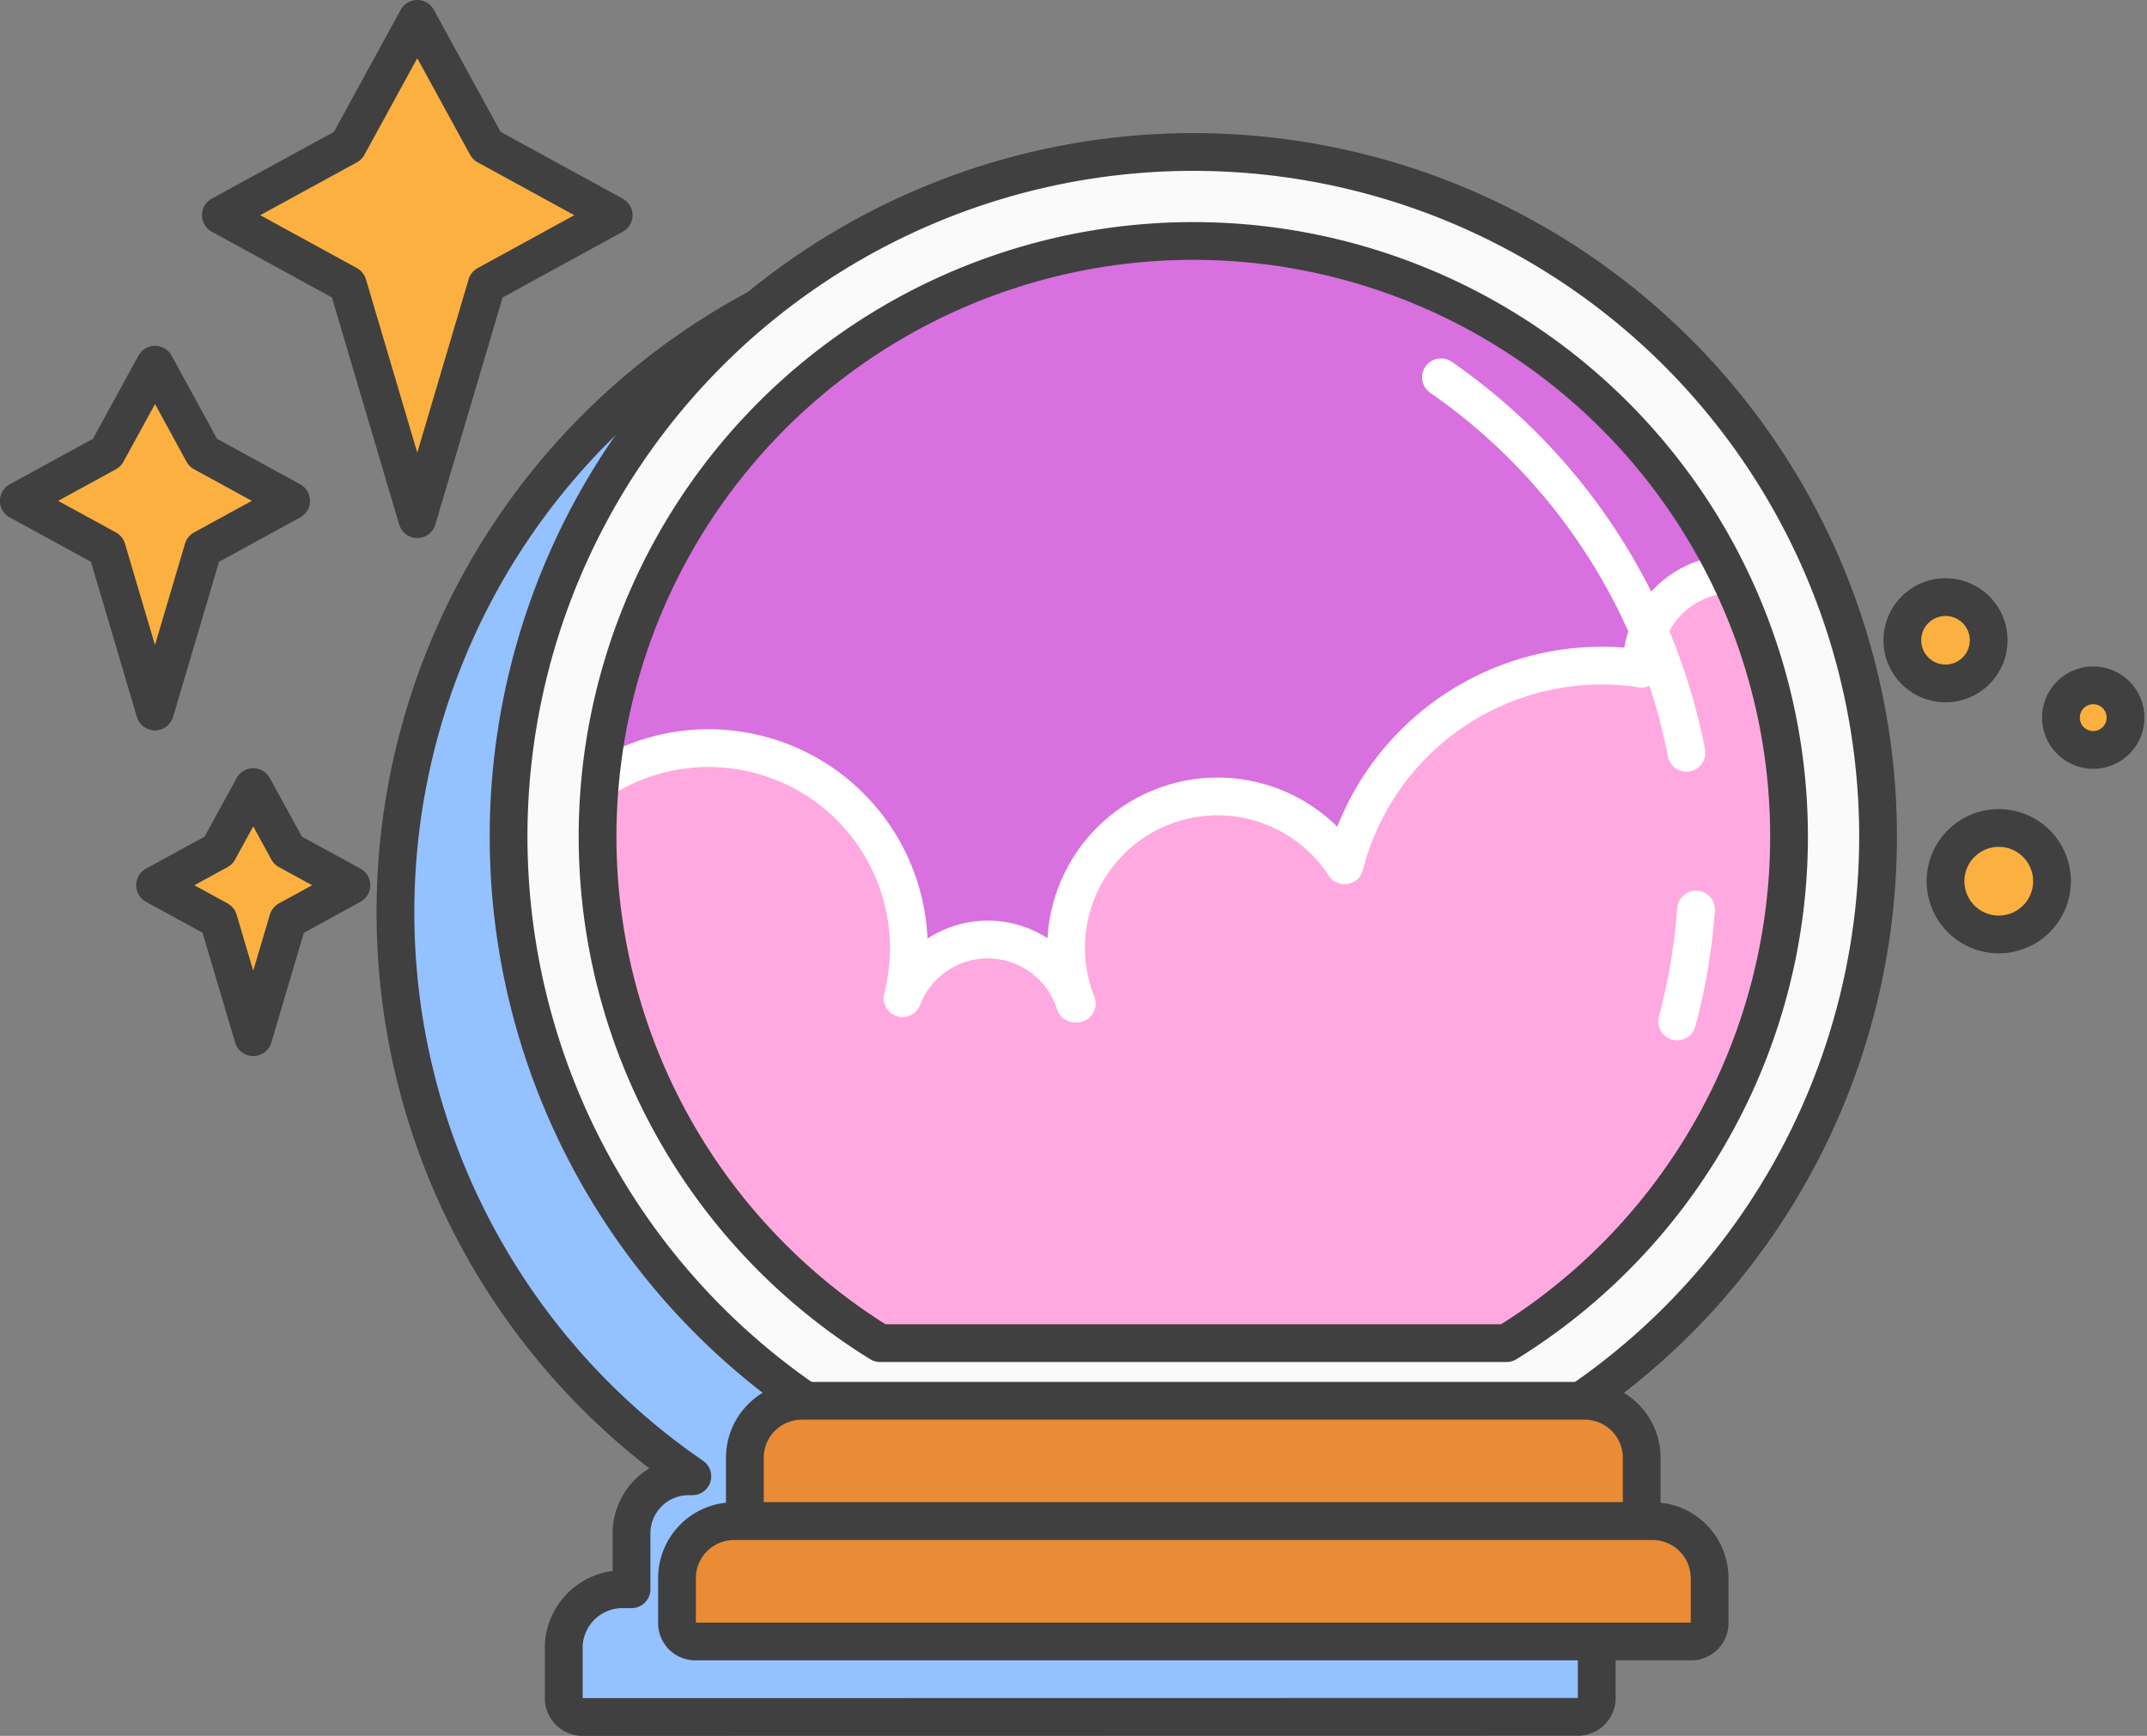 <svg xmlns="http://www.w3.org/2000/svg" xmlns:xlink="http://www.w3.org/1999/xlink" width="56.856" height="45.982" viewBox="0 0 56.856 45.982">
  <rect x="0" y="0" width="56.856" height="45.982" fill="#808080" stroke="none"/>
  <defs>
    <clipPath id="clip-path">
      <path id="Path_5134" data-name="Path 5134" d="M7.765,38.318a15.763,15.763,0,0,0,7.481,13.418H31.836A15.776,15.776,0,1,0,7.765,38.318" transform="translate(-7.765 -22.542)" fill="none"/>
    </clipPath>
  </defs>
  <g id="Icon" transform="translate(-374.001 -2619.156)">
    <path id="Union_7" data-name="Union 7" d="M-10056.816,40.784a.5.5,0,0,1-.484-.515V39a1.558,1.558,0,0,1,1.51-1.6h.285V35.918a1.511,1.511,0,0,1,1.51-1.51h.1a18.114,18.114,0,0,1-7.862-14.946,18.133,18.133,0,0,1,18.133-18.133,18.133,18.133,0,0,1,18.133,18.133,18.114,18.114,0,0,1-7.862,14.946h.1a1.511,1.511,0,0,1,1.51,1.51V37.4h.288a1.558,1.558,0,0,1,1.51,1.6v1.265a.5.5,0,0,1-.487.515Z" transform="translate(10446.23 2623.854)" fill="#94c1ff" stroke="#404040" stroke-linejoin="round" stroke-width="1"/>
    <path id="Path_5131" data-name="Path 5131" d="M31.836,51.736a15.776,15.776,0,1,0-16.591,0Z" transform="translate(382.06 2604.991)" fill="none" stroke="#404040" stroke-linejoin="round" stroke-width="1"/>
    <g id="Stars">
      <g id="Group_3370" data-name="Group 3370" transform="translate(379.85 2619.656)">
        <path id="Path_5136" data-name="Path 5136" d="M12.908,1,11.069,4.362,7.707,6.2,11.069,8.04l1.839,6.212L14.747,8.04,18.109,6.2,14.747,4.362Z" transform="translate(-7.707 -1)" fill="#fbb040" fill-rule="evenodd"/>
        <path id="Path_5137" data-name="Path 5137" d="M12.908,1,11.069,4.362,7.707,6.2,11.069,8.04l1.839,6.212L14.747,8.04,18.109,6.2,14.747,4.362Z" transform="translate(-7.707 -1)" fill="none" stroke="#404040" stroke-linecap="round" stroke-linejoin="round" stroke-width="1"/>
      </g>
      <g id="Group_3371" data-name="Group 3371" transform="translate(374.501 2628.818)">
        <path id="Path_5138" data-name="Path 5138" d="M39.577,32.9,38.3,35.232l-2.331,1.275L38.3,37.782l1.275,4.306,1.275-4.306,2.331-1.275-2.331-1.275Z" transform="translate(-35.971 -32.902)" fill="#fbb040" fill-rule="evenodd"/>
        <path id="Path_5139" data-name="Path 5139" d="M39.577,32.9,38.3,35.232l-2.331,1.275L38.3,37.782l1.275,4.306,1.275-4.306,2.331-1.275-2.331-1.275Z" transform="translate(-35.971 -32.902)" fill="none" stroke="#404040" stroke-linecap="round" stroke-linejoin="round" stroke-width="1"/>
      </g>
      <g id="Group_3372" data-name="Group 3372" transform="translate(378.106 2640.005)">
        <path id="Path_5140" data-name="Path 5140" d="M19.233,53.06l-.92,1.681-1.681.919,1.681.92.92,3.106.92-3.106,1.681-.92-1.681-.919Z" transform="translate(-16.632 -53.06)" fill="#fbb040" fill-rule="evenodd"/>
        <path id="Path_5141" data-name="Path 5141" d="M19.233,53.06l-.92,1.681-1.681.919,1.681.92.92,3.106.92-3.106,1.681-.92-1.681-.919Z" transform="translate(-16.632 -53.06)" fill="none" stroke="#404040" stroke-linecap="round" stroke-linejoin="round" stroke-width="1"/>
      </g>
    </g>
    <g id="Ball" transform="translate(0 -1.993)">
      <path id="Path_5124" data-name="Path 5124" d="M37.267,33.91A18.133,18.133,0,1,1,19.133,15.776,18.134,18.134,0,0,1,37.267,33.91" transform="translate(386.468 2609.399)" fill="#fafafa"/>
      <path id="Path_5125" data-name="Path 5125" d="M37.267,33.91A18.133,18.133,0,1,1,19.133,15.776,18.134,18.134,0,0,1,37.267,33.91Z" transform="translate(386.468 2609.399)" fill="none" stroke="#404040" stroke-width="1"/>
      <path id="Path_5126" data-name="Path 5126" d="M42.709,113.89H18.959v-1.678a1.509,1.509,0,0,1,1.509-1.509H41.2a1.509,1.509,0,0,1,1.509,1.509Z" transform="translate(374.767 2547.552)" fill="#ea8b36"/>
      <path id="Path_5127" data-name="Path 5127" d="M42.709,113.89H18.959v-1.678a1.509,1.509,0,0,1,1.509-1.509H41.2a1.509,1.509,0,0,1,1.509,1.509Z" transform="translate(374.767 2547.552)" fill="none" stroke="#404040" stroke-width="1"/>
      <path id="Path_5128" data-name="Path 5128" d="M40.661,123.038H14.287a.485.485,0,0,1-.485-.485v-1.193a1.51,1.51,0,0,1,1.51-1.509H39.637a1.51,1.51,0,0,1,1.51,1.509v1.193a.485.485,0,0,1-.485.485" transform="translate(378.127 2541.592)" fill="#ea8b36"/>
      <path id="Path_5129" data-name="Path 5129" d="M40.661,123.038H14.287a.485.485,0,0,1-.485-.485v-1.193a1.51,1.51,0,0,1,1.51-1.509H39.637a1.51,1.51,0,0,1,1.51,1.509v1.193A.485.485,0,0,1,40.661,123.038Z" transform="translate(378.127 2541.592)" fill="none" stroke="#404040" stroke-width="1"/>
      <path id="Path_5130" data-name="Path 5130" d="M31.836,51.736a15.776,15.776,0,1,0-16.591,0Z" transform="translate(382.061 2604.991)" fill="#d870e0"/>
      <g id="Group_3366" data-name="Group 3366" transform="translate(389.826 2627.533)" clip-path="url(#clip-path)">
        <path id="Path_5132" data-name="Path 5132" d="M36.859,59.257a7.014,7.014,0,0,0-.477-4.973h.606V50.7H35.814a2.42,2.42,0,1,0-4.806-.4c0,.027,0,.053,0,.08a7.032,7.032,0,0,0-7.87,5.21,4.011,4.011,0,0,0-7.092,3.663H16a2.42,2.42,0,0,0-4.569-.145,5.3,5.3,0,1,0-7.148,3.579v8h33.63V59.257Z" transform="translate(-3.357 -39.052)" fill="#ffa9e0"/>
        <path id="Path_5133" data-name="Path 5133" d="M36.859,59.257a7.014,7.014,0,0,0-.477-4.973h.606V50.7H35.814a2.42,2.42,0,1,0-4.806-.4c0,.027,0,.053,0,.08a7.032,7.032,0,0,0-7.87,5.21,4.011,4.011,0,0,0-7.092,3.663H16a2.42,2.42,0,0,0-4.569-.145,5.3,5.3,0,1,0-7.148,3.579v8h33.63V59.257Z" transform="translate(-3.357 -39.052)" fill="none" stroke="#fff" stroke-linejoin="round" stroke-width="1"/>
      </g>
      <path id="Path_5135" data-name="Path 5135" d="M31.836,51.736a15.776,15.776,0,1,0-16.591,0Z" transform="translate(382.061 2604.991)" fill="none" stroke="#404040" stroke-linejoin="round" stroke-width="1"/>
      <path id="Path_5142" data-name="Path 5142" d="M78.367,42.847a15.785,15.785,0,0,0-6.5-9.946" transform="translate(340.294 2598.242)" fill="none" stroke="#fff" stroke-linecap="round" stroke-linejoin="round" stroke-width="1"/>
      <path id="Path_5143" data-name="Path 5143" d="M89.8,76.319a15.739,15.739,0,0,0,.5-2.965" transform="translate(328.614 2571.886)" fill="none" stroke="#fff" stroke-linecap="round" stroke-linejoin="round" stroke-width="1"/>
    </g>
    <g id="Dots">
      <path id="Path_5144" data-name="Path 5144" d="M112.819,63.579a1.41,1.41,0,1,0-1.935.482,1.41,1.41,0,0,0,1.935-.482" transform="translate(315.321 2579.646)" fill="#fbb040"/>
      <path id="Path_5145" data-name="Path 5145" d="M112.819,63.579a1.41,1.41,0,1,0-1.935.482A1.41,1.41,0,0,0,112.819,63.579Z" transform="translate(315.321 2579.646)" fill="none" stroke="#404040" stroke-width="1"/>
      <path id="Path_5146" data-name="Path 5146" d="M109.043,45.624a1.143,1.143,0,1,0-1.568.391,1.142,1.142,0,0,0,1.568-.391" transform="translate(317.458 2591.081)" fill="#fbb040"/>
      <path id="Path_5147" data-name="Path 5147" d="M109.043,45.624a1.143,1.143,0,1,0-1.568.391A1.142,1.142,0,0,0,109.043,45.624Z" transform="translate(317.458 2591.081)" fill="none" stroke="#404040" stroke-width="1"/>
      <path id="Path_5148" data-name="Path 5148" d="M120.562,51.9a.855.855,0,1,0-1.173.292.854.854,0,0,0,1.173-.292" transform="translate(309.604 2586.706)" fill="#fbb040"/>
      <path id="Path_5149" data-name="Path 5149" d="M120.562,51.9a.855.855,0,1,0-1.173.292A.854.854,0,0,0,120.562,51.9Z" transform="translate(309.604 2586.706)" fill="none" stroke="#404040" stroke-width="1"/>
    </g>
  </g>
</svg>
